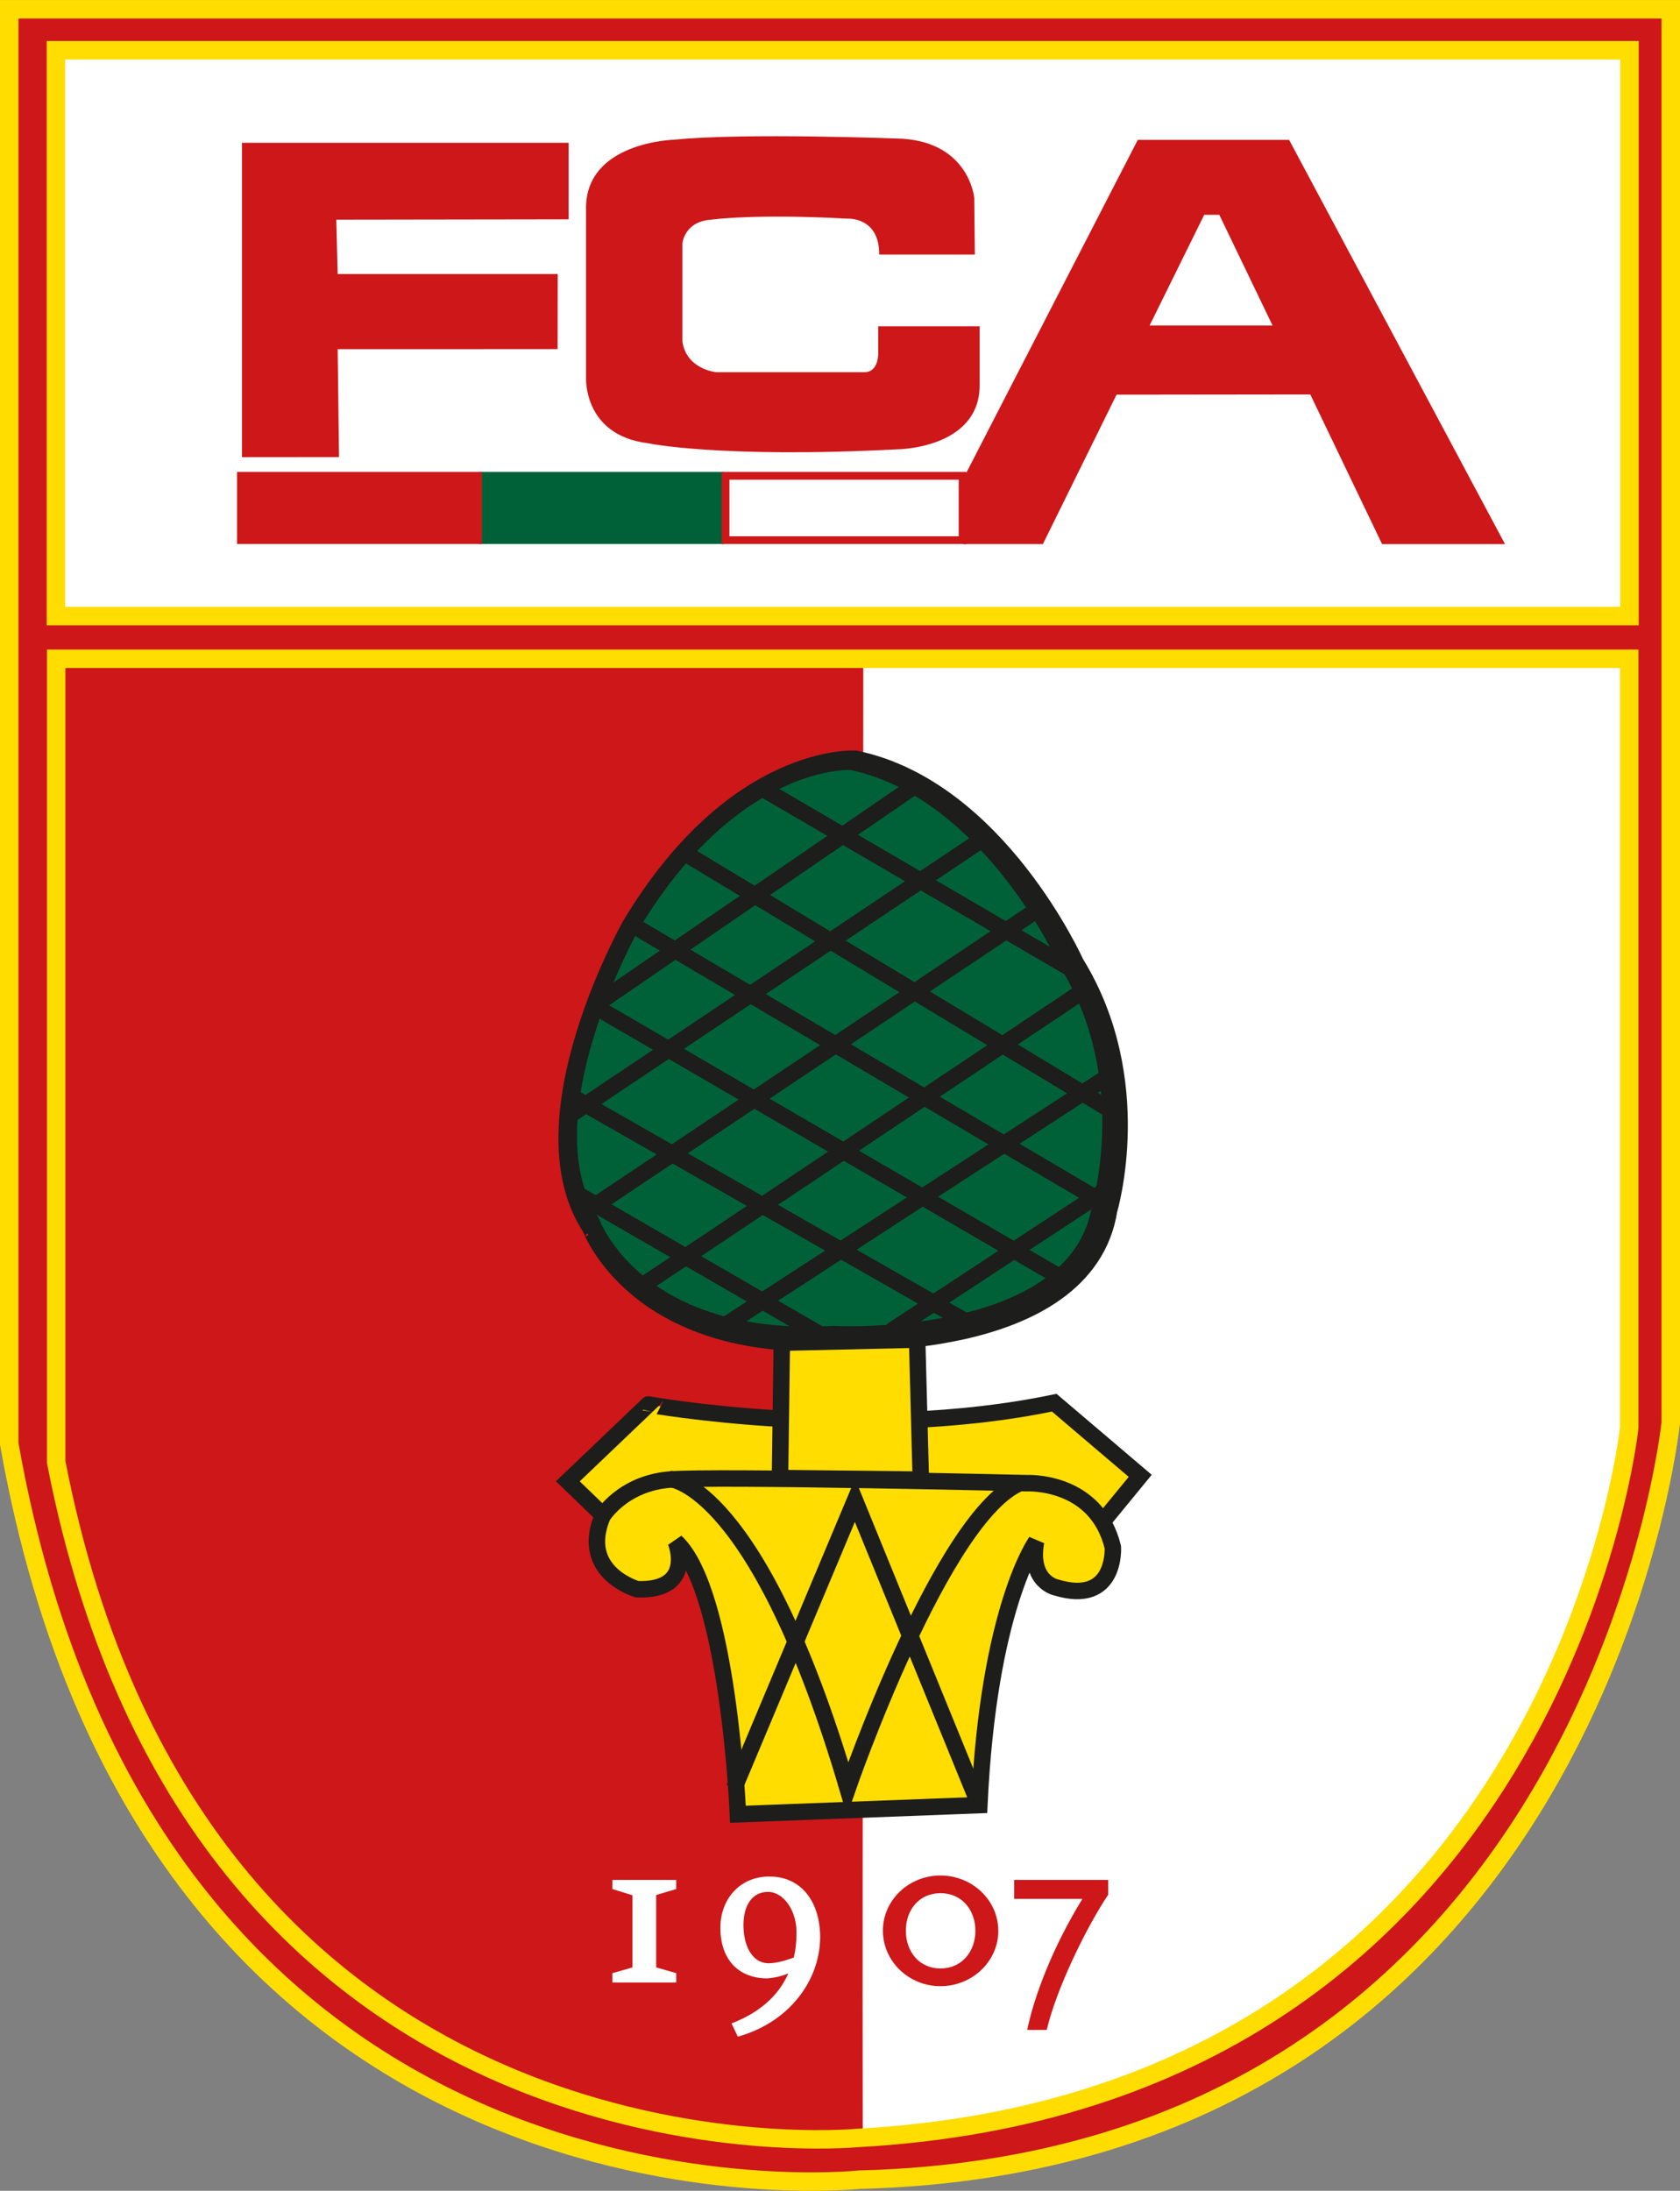 <svg id="Ebene_1" data-name="Ebene 1" xmlns="http://www.w3.org/2000/svg" viewBox="0 0 734.92 958.25"><rect x="0" y="0" width="734.92" height="958.25" fill="#808080" stroke="none"/><defs><style>.cls-1,.cls-5,.cls-6,.cls-7{fill:#cd1719;}.cls-2,.cls-4{fill:#fff;}.cls-3,.cls-8{fill:#006139;}.cls-3{stroke:#006139;}.cls-3,.cls-4,.cls-5{stroke-width:3.39px;}.cls-4,.cls-5{stroke:#cd1719;}.cls-6{stroke:#fd0;stroke-width:8.08px;}.cls-10,.cls-11,.cls-7,.cls-8,.cls-9{stroke:#1d1d1b;}.cls-7{stroke-width:12.08px;}.cls-10,.cls-8,.cls-9{stroke-width:7.21px;}.cls-9{fill:#fd0;}.cls-10,.cls-11{fill:none;}.cls-11{stroke-linecap:round;stroke-width:7.17px;}</style></defs><title>FCA_Standard_Logo</title><path class="cls-1" d="M874.71,635.64s-33.51,323-355.07,331.1c0,0-309,33.19-371.78-321.86v-364h20.43v1.93H856.64v-1.93h18.07Z" transform="translate(-143.82 -12.94)"/><rect class="cls-2" x="24.6" y="21.98" width="688.21" height="249.81"/><polygon class="cls-1" points="563.93 61.19 658.37 238 604.6 238 573.19 172.53 488.44 172.63 456.21 237.98 421.34 237.98 421.34 209.48 497.72 61.19 563.93 61.19"/><path class="cls-2" d="M855.65,301.09H521.46l-.29,585,.06,63.66s275,5,334.48-310.85Z" transform="translate(-143.82 -12.94)"/><path class="cls-1" d="M427.09,206.78s31.39,6.72,109.42,2.69c0,0,35.86-.3,35.86-28.1V155.66H528v11.65s.33,8.43-6,8.43H457.07s-12.93-1.24-14.73-13.35V119.33s.91-9.56,12.55-10.3c0,0,18.69-2.7,59.66-.45,0,0,14-.9,13.88,15.69h41.84L570,99.46S567.89,75.4,538.3,73.6c0,0-69-2.69-99.54.45,0,0-39.47.9-38.57,30.93v73.1S398.85,203.18,427.09,206.78Z" transform="translate(-143.82 -12.94)"/><path class="cls-1" d="M670.62,106.89h6.58l23.31,48.43h-53.8Z" transform="translate(-143.82 -12.94)"/><polygon class="cls-1" points="147.71 152.73 243.93 152.71 243.97 119.86 147.71 119.86 147.11 96.09 248.75 95.94 248.75 62.46 105.86 62.46 105.86 199.97 148.3 199.93 147.71 152.73"/><rect class="cls-3" x="211.33" y="208.12" width="103.68" height="28.14"/><rect class="cls-4" x="317.4" y="208.12" width="103.68" height="28.14"/><rect class="cls-5" x="105.39" y="208.12" width="103.69" height="28.14"/><polyline class="cls-2" points="556.69 142.38 533.38 93.95 526.79 93.95 502.89 142.38"/><line class="cls-2" x1="502.89" y1="142.39" x2="556.69" y2="142.39"/><path class="cls-6" d="M147.86,17V644.47c62.82,355.06,371.77,321.86,371.77,321.86C841.19,958.25,874.7,635.22,874.7,635.22V17Zm708.66,620.5S825.35,931.33,518.92,948.08c0,0-287.72,28-350.53-295.69V301.09H856.52Zm.12-355.1H168.29V34.92H856.64Z" transform="translate(-143.82 -12.94)"/><path class="cls-7" d="M509.83,597.66s107.21,5.61,116.81-56c0,0,16.79-56-14.39-106.39,0,0-33.61-75.21-94.41-88,0,0-51.2-3.2-96,71.19,0,0-48,84.8-17.59,130.41C404.24,548.86,423.43,602.47,509.83,597.66Z" transform="translate(-143.82 -12.94)"/><path class="cls-8" d="M508.31,596.52s107.2,5.62,116.81-56c0,0,16.79-56-14.4-106.4,0,0-33.61-75.2-94.42-88,0,0-51.2-3.2-96,71.2,0,0-48,84.79-17.61,130.4C402.7,547.73,421.9,601.32,508.31,596.52Z" transform="translate(-143.82 -12.94)"/><path class="cls-9" d="M415.43,683.26l-23.21-22.4,35.2-33.6S521,644.07,605,626.47l37.61,32L617,689.68Z" transform="translate(-143.82 -12.94)"/><path class="cls-9" d="M439.43,687.27s8.8,21.6-16.81,20.81c0,0-25.6-7.21-15.2-32,0,0,8.81-14.4,29.61-16s156,1.6,156,1.6,30.4-1.6,37.61,28c0,0,1.6,25.59-24.8,17.61,0,0-12-2.42-8.81-20,0,0-20.79,28.81-24.8,115.2l-105.6,4S462.63,708.87,439.43,687.27Z" transform="translate(-143.82 -12.94)"/><polyline class="cls-10" points="321.21 782.03 374.01 656.26 428.41 789.6"/><path class="cls-10" d="M437,659.85s38.4,2.26,77.61,135.38c0,0,41.59-120.32,76-133.88" transform="translate(-143.82 -12.94)"/><polygon class="cls-9" points="342.01 587.28 341.2 646.51 402.81 647.2 401.21 585.94 342.01 587.28"/><line class="cls-11" x1="264.64" y1="436.62" x2="401.82" y2="342.63"/><line class="cls-11" x1="250.42" y1="487.06" x2="429.37" y2="367.37"/><line class="cls-11" x1="257.05" y1="529.45" x2="454.44" y2="397.5"/><line class="cls-11" x1="279.09" y1="563.62" x2="475.11" y2="432.59"/><line class="cls-11" x1="316.57" y1="580.11" x2="485.47" y2="470.36"/><line class="cls-11" x1="390.75" y1="581.58" x2="485.47" y2="519.37"/><line class="cls-11" x1="334.39" y1="345.4" x2="468.23" y2="423.53"/><line class="cls-11" x1="254.89" y1="523.61" x2="357.41" y2="582.89"/><line class="cls-11" x1="302" y1="374.62" x2="486.66" y2="486.03"/><line class="cls-11" x1="278.5" y1="405.66" x2="483.55" y2="526.56"/><line class="cls-11" x1="262.65" y1="441.64" x2="467.36" y2="560.74"/><line class="cls-11" x1="252.29" y1="480.87" x2="422.39" y2="577.94"/><path class="cls-2" d="M411.72,880.09V876l8.77-2.52V841.93l-8.77-2.73v-4h27.91v4l-8.77,2.61v31.66l8.77,2.52v4.1Z" transform="translate(-143.82 -12.94)"/><path class="cls-2" d="M492.23,857.42a47.19,47.19,0,0,1-1.16,11.74c-2.5.91-7.17,2.5-11,2.5-7,0-10.82-7.29-11-15.93-.24-9.11,3.64-15,10.25-15.27C486.17,840.11,492,848,492.23,857.42Zm10.36,2.05c-.24-14-7.64-25.74-22.23-25.74-13.1,0-21.41,10.14-21.41,22.33,0,14.92,8.89,22.21,20.39,22.21a28.76,28.76,0,0,0,9.34-2.17c-4.34,9.8-12.53,17.09-24.84,21.88l2.73,5.8C490.39,897.06,502.93,877.7,502.59,859.47Z" transform="translate(-143.82 -12.94)"/><path class="cls-1" d="M570.51,857.42c0,9.22-6,16.52-15.27,16.52s-15.15-7.3-15.15-16.52S546,841,555.25,841,570.51,848.3,570.51,857.42Zm10,0c0-13.33-11.39-24.14-25.29-24.14s-25.17,10.82-25.17,24.14,11.27,24.27,25.17,24.27S580.54,870.86,580.54,857.42Z" transform="translate(-143.82 -12.94)"/><path class="cls-1" d="M601.72,900.82h-8.54c3-14.69,11.15-36.23,24.14-57.3H587.47v-8.32H628.6v6.49C619.49,855.14,605.94,882.61,601.72,900.82Z" transform="translate(-143.82 -12.94)"/></svg>